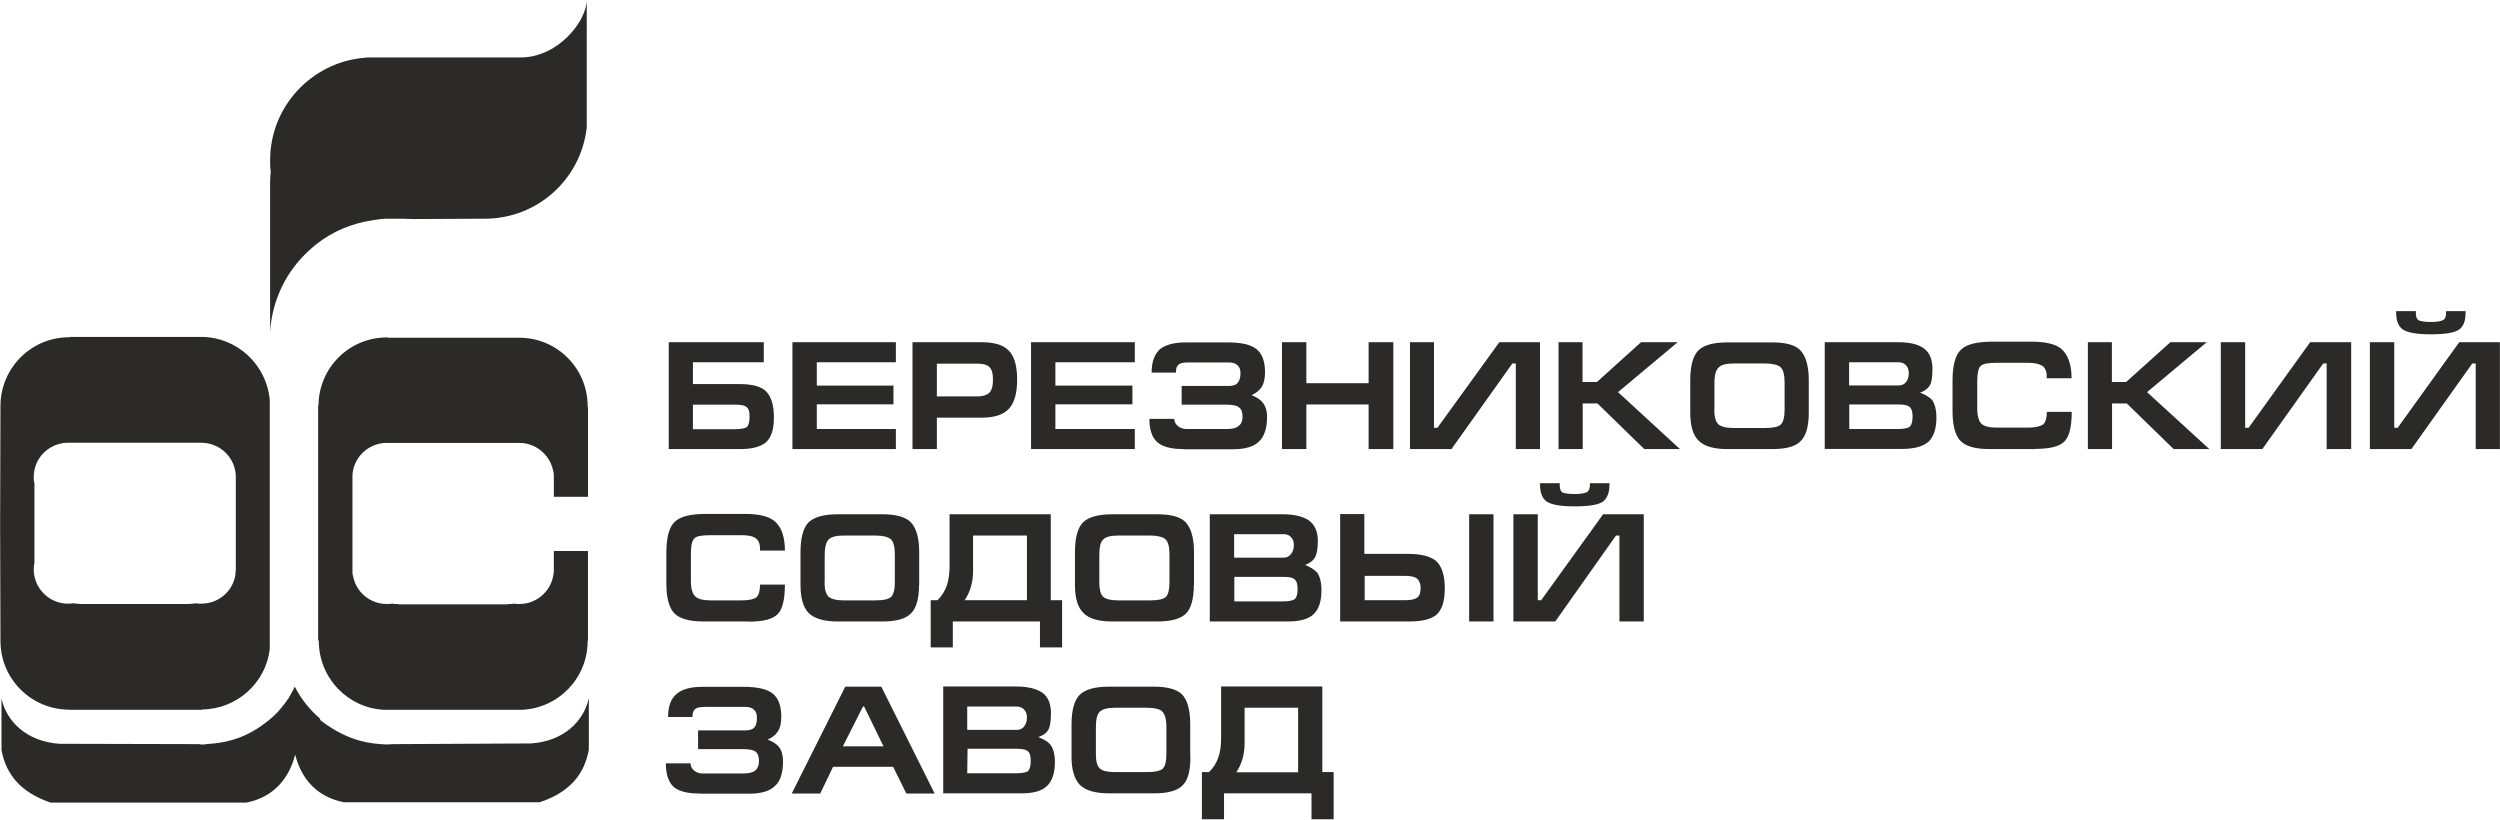 <?xml version="1.0" encoding="UTF-8"?> <svg xmlns="http://www.w3.org/2000/svg" xmlns:xlink="http://www.w3.org/1999/xlink" xmlns:xodm="http://www.corel.com/coreldraw/odm/2003" xml:space="preserve" width="14.376mm" height="4.713mm" version="1.1" style="shape-rendering:geometricPrecision; text-rendering:geometricPrecision; image-rendering:optimizeQuality; fill-rule:evenodd; clip-rule:evenodd" viewBox="0 0 145.73 47.78"> <defs> <style type="text/css"> .fil0 {fill:#2B2A29} </style> </defs> <g id="Слой_x0020_1">  <path class="fil0" d="M15.74 19.38l0 -8.83c0,-0.18 0.02,-0.38 0.04,-0.57 -0.04,-0.18 -0.04,-0.39 -0.04,-0.63 0,-3.14 2.41,-5.71 5.48,-5.98 0.07,0 0.13,-0.02 0.18,-0.02 0.13,0 0.23,0 0.36,0 0.11,0 0.2,0 0.3,0l8.28 0c2.21,0 3.86,-2.14 3.86,-3.36l0 7.45c-0.34,3 -2.87,5.31 -5.94,5.31l-0.05 0c0.02,0 0.04,0 0.05,0l-4.2 0.02c-0.27,-0.02 -0.7,-0.02 -1.29,-0.02 -0.2,0 -0.38,0 -0.56,0.02 -0.32,0.04 -0.66,0.09 -0.99,0.16 -1.11,0.25 -2.21,0.75 -3.16,1.63 -1.35,1.2 -2.21,2.91 -2.32,4.81zm23.23 0.57l5.55 0 0 1.17 -4.13 0 0 1.27 2.73 0c0.72,0 1.22,0.14 1.51,0.4 0.32,0.31 0.48,0.81 0.48,1.56 0,0.7 -0.16,1.17 -0.48,1.45 -0.31,0.25 -0.81,0.38 -1.49,0.38l-4.16 0 0 -6.23zm1.42 3.63l0 1.44 2.44 0c0.38,0 0.61,-0.05 0.72,-0.14 0.09,-0.11 0.14,-0.29 0.14,-0.59 0,-0.27 -0.04,-0.43 -0.13,-0.52 -0.11,-0.13 -0.34,-0.18 -0.68,-0.18l-2.49 0zm5.8 2.6l0 -6.23 6.03 0 0 1.17 -4.61 0 0 1.36 4.47 0 0 1.09 -4.47 0 0 1.44 4.61 0 0 1.17 -6.03 0zm7 0l0 -6.23 4.02 0c0.75,0 1.29,0.16 1.6,0.5 0.32,0.32 0.48,0.9 0.48,1.67 0,0.81 -0.16,1.36 -0.48,1.71 -0.31,0.34 -0.84,0.52 -1.58,0.52l-2.62 0 0 1.83 -1.42 0zm1.42 -3.07l2.35 0c0.34,0 0.59,-0.09 0.72,-0.23 0.14,-0.14 0.2,-0.39 0.2,-0.75 0,-0.32 -0.05,-0.56 -0.18,-0.7 -0.13,-0.16 -0.38,-0.23 -0.74,-0.23l-2.35 0 0 1.92zm5.49 3.07l0 -6.23 6.05 0 0 1.17 -4.63 0 0 1.36 4.49 0 0 1.09 -4.49 0 0 1.44 4.63 0 0 1.17 -6.05 0zm8.89 0c-0.74,0 -1.24,-0.14 -1.54,-0.41 -0.31,-0.29 -0.45,-0.74 -0.45,-1.35l1.45 0c0,0.16 0.07,0.29 0.2,0.41 0.13,0.11 0.31,0.18 0.5,0.18l2.37 0c0.31,0 0.54,-0.05 0.68,-0.18 0.16,-0.11 0.23,-0.29 0.23,-0.52 0,-0.25 -0.05,-0.43 -0.18,-0.54 -0.14,-0.13 -0.4,-0.18 -0.79,-0.18l-2.58 0 0 -1.09 2.75 0c0.22,0 0.38,-0.05 0.48,-0.14 0.13,-0.13 0.2,-0.32 0.2,-0.59 0,-0.22 -0.05,-0.38 -0.18,-0.48 -0.11,-0.11 -0.29,-0.16 -0.5,-0.16l-2.37 0c-0.29,0 -0.49,0.05 -0.57,0.14 -0.11,0.09 -0.14,0.23 -0.14,0.45l-1.42 0c0,-0.61 0.16,-1.06 0.47,-1.35 0.32,-0.27 0.84,-0.41 1.54,-0.41l2.41 0c0.79,0 1.35,0.12 1.69,0.39 0.34,0.27 0.5,0.72 0.5,1.36 0,0.38 -0.07,0.66 -0.21,0.88 -0.13,0.18 -0.31,0.32 -0.57,0.45 0.29,0.11 0.5,0.25 0.65,0.43 0.16,0.21 0.25,0.48 0.25,0.83 0,0.66 -0.16,1.15 -0.47,1.44 -0.31,0.31 -0.83,0.45 -1.53,0.45l-2.85 0zm5.74 0l0 -6.23 1.42 0 0 2.39 3.63 0 0 -2.39 1.44 0 0 6.23 -1.44 0 0 -2.6 -3.63 0 0 2.6 -1.42 0zm15.04 0l0 -6.23 -2.37 0 -3.61 4.99 -0.2 0 0 -4.99 -1.4 0 0 6.23 2.42 0 3.55 -4.99 0.2 0 0 4.99 1.4 0zm1.08 0l0 -6.23 1.4 0 0 2.32 0.84 0 2.57 -2.32 2.14 0 -3.48 2.91 3.61 3.32 -2.08 0 -2.73 -2.66 -0.86 0 0 2.66 -1.4 0zm9.08 -2.28c0,0.41 0.09,0.68 0.23,0.83 0.16,0.14 0.45,0.22 0.88,0.22l1.87 0c0.47,0 0.75,-0.07 0.9,-0.2 0.14,-0.14 0.22,-0.43 0.22,-0.84l0 -1.6c0,-0.45 -0.07,-0.74 -0.23,-0.9 -0.16,-0.14 -0.47,-0.22 -0.9,-0.22l-1.81 0c-0.45,0 -0.75,0.07 -0.9,0.23 -0.16,0.14 -0.25,0.45 -0.25,0.88l0 1.6zm5.51 0.16c0,0.79 -0.16,1.35 -0.47,1.65 -0.29,0.32 -0.86,0.47 -1.67,0.47l-2.6 0c-0.79,0 -1.35,-0.16 -1.67,-0.48 -0.34,-0.32 -0.5,-0.88 -0.5,-1.63l0 -1.9c0,-0.84 0.16,-1.42 0.47,-1.74 0.32,-0.32 0.9,-0.47 1.71,-0.47l2.6 0c0.75,0 1.31,0.14 1.61,0.43 0.34,0.34 0.52,0.92 0.52,1.78l0 1.9zm2.35 -2.94l0 1.35 2.89 0c0.18,0 0.32,-0.05 0.43,-0.2 0.11,-0.13 0.16,-0.31 0.16,-0.52 0,-0.2 -0.05,-0.34 -0.16,-0.45 -0.11,-0.13 -0.25,-0.18 -0.45,-0.18l-2.87 0zm-1.42 5.06l0 -6.23 4.25 0c0.68,0 1.19,0.11 1.53,0.36 0.34,0.25 0.5,0.65 0.5,1.2 0,0.47 -0.05,0.81 -0.18,1 -0.11,0.16 -0.29,0.29 -0.54,0.38 0.32,0.13 0.56,0.27 0.7,0.43 0.16,0.23 0.25,0.57 0.25,1.02 0,0.66 -0.16,1.13 -0.47,1.42 -0.32,0.27 -0.83,0.41 -1.51,0.41l-4.54 0zm1.42 -1.17l2.84 0c0.36,0 0.59,-0.05 0.7,-0.14 0.11,-0.11 0.16,-0.29 0.16,-0.59 0,-0.27 -0.05,-0.43 -0.14,-0.52 -0.11,-0.13 -0.32,-0.18 -0.66,-0.18l-2.89 0 0 1.44zm10.81 1.17l-2.62 0c-0.83,0 -1.38,-0.16 -1.69,-0.47 -0.31,-0.32 -0.47,-0.9 -0.47,-1.74l0 -1.78c0,-0.88 0.16,-1.49 0.49,-1.8 0.32,-0.32 0.93,-0.47 1.81,-0.47l2.32 0c0.79,0 1.35,0.13 1.69,0.39 0.41,0.34 0.63,0.92 0.63,1.74l-1.45 0c0,-0.05 0,-0.11 0,-0.13 0,-0.27 -0.09,-0.47 -0.25,-0.59 -0.2,-0.12 -0.47,-0.18 -0.84,-0.18l-1.81 0c-0.48,0 -0.81,0.05 -0.95,0.18 -0.13,0.13 -0.2,0.43 -0.2,0.9l0 1.56c0,0.45 0.09,0.77 0.25,0.92 0.16,0.14 0.45,0.22 0.88,0.22l1.81 0c0.43,0 0.72,-0.07 0.9,-0.18 0.14,-0.13 0.22,-0.38 0.22,-0.74l1.45 0c0,0.84 -0.14,1.42 -0.41,1.71 -0.29,0.31 -0.86,0.45 -1.74,0.45zm3.11 0l0 -6.23 1.4 0 0 2.32 0.83 0 2.58 -2.32 2.12 0 -3.48 2.91 3.63 3.32 -2.08 0 -2.73 -2.66 -0.86 0 0 2.66 -1.4 0zm15.35 0l0 -6.23 -2.39 0 -3.59 4.99 -0.2 0 0 -4.99 -1.42 0 0 6.23 2.42 0 3.55 -4.99 0.2 0 0 4.99 1.42 0zm8.67 0l0 -6.23 -2.37 0 -3.59 4.99 -0.2 0 0 -4.99 -1.42 0 0 6.23 2.42 0 3.55 -4.99 0.2 0 0 4.99 1.4 0zm-1.99 -8.04l-1.15 0 0 0.09c0,0.23 -0.05,0.38 -0.18,0.43 -0.13,0.07 -0.36,0.11 -0.7,0.11 -0.36,0 -0.59,-0.04 -0.7,-0.09 -0.13,-0.07 -0.18,-0.21 -0.18,-0.45l0 -0.09 -1.15 0 0 0.07c0,0.48 0.13,0.81 0.38,0.99 0.29,0.2 0.84,0.29 1.65,0.29 0.83,0 1.36,-0.09 1.63,-0.27 0.27,-0.18 0.39,-0.52 0.39,-1l0 -0.07zm-100.1 18.09l-2.64 0c-0.81,0 -1.38,-0.16 -1.69,-0.47 -0.31,-0.32 -0.47,-0.9 -0.47,-1.74l0 -1.8c0,-0.88 0.16,-1.49 0.48,-1.79 0.32,-0.32 0.93,-0.47 1.81,-0.47l2.32 0c0.77,0 1.33,0.13 1.67,0.4 0.43,0.34 0.63,0.92 0.63,1.74l-1.45 0c0,-0.05 0,-0.11 0,-0.13 0,-0.27 -0.09,-0.47 -0.25,-0.59 -0.18,-0.13 -0.45,-0.18 -0.83,-0.18l-1.81 0c-0.48,0 -0.81,0.05 -0.93,0.18 -0.14,0.13 -0.21,0.43 -0.21,0.9l0 1.58c0,0.45 0.09,0.77 0.27,0.92 0.14,0.14 0.45,0.22 0.88,0.22l1.81 0c0.43,0 0.72,-0.07 0.86,-0.18 0.14,-0.13 0.21,-0.38 0.21,-0.74l1.45 0c0,0.84 -0.13,1.42 -0.41,1.71 -0.29,0.31 -0.86,0.45 -1.71,0.45zm4.42 -2.28c0,0.41 0.09,0.68 0.23,0.83 0.16,0.14 0.45,0.22 0.88,0.22l1.87 0c0.47,0 0.75,-0.07 0.9,-0.2 0.14,-0.14 0.22,-0.43 0.22,-0.84l0 -1.62c0,-0.45 -0.07,-0.74 -0.23,-0.9 -0.16,-0.14 -0.47,-0.22 -0.9,-0.22l-1.83 0c-0.43,0 -0.74,0.07 -0.9,0.23 -0.14,0.14 -0.23,0.45 -0.23,0.88l0 1.62zm5.51 0.16c0,0.79 -0.16,1.35 -0.47,1.65 -0.31,0.32 -0.86,0.47 -1.67,0.47l-2.6 0c-0.79,0 -1.35,-0.16 -1.69,-0.49 -0.32,-0.32 -0.48,-0.88 -0.48,-1.63l0 -1.92c0,-0.84 0.16,-1.42 0.47,-1.74 0.32,-0.31 0.9,-0.47 1.71,-0.47l2.6 0c0.75,0 1.29,0.14 1.62,0.43 0.34,0.34 0.52,0.93 0.52,1.78l0 1.92zm1.08 0.88c0.25,-0.25 0.43,-0.54 0.54,-0.86 0.11,-0.32 0.16,-0.7 0.16,-1.15l0 -3 0.84 0 3.64 0 1.42 0 0 5.01 0.66 0 0 2.75 -1.29 0 0 -1.51 -5.08 0 0 1.51 -1.29 0 0 -2.75 0.39 0zm5.21 0l0 -3.77 -3.14 0 0 2.06c0,0.65 -0.16,1.22 -0.49,1.71l3.63 0zm4.22 -1.04c0,0.41 0.07,0.68 0.21,0.83 0.16,0.14 0.45,0.22 0.88,0.22l1.89 0c0.47,0 0.75,-0.07 0.9,-0.2 0.14,-0.14 0.21,-0.43 0.21,-0.84l0 -1.62c0,-0.45 -0.07,-0.74 -0.23,-0.9 -0.16,-0.14 -0.47,-0.22 -0.9,-0.22l-1.83 0c-0.45,0 -0.75,0.07 -0.9,0.23 -0.16,0.14 -0.23,0.45 -0.23,0.88l0 1.62zm5.51 0.16c0,0.79 -0.16,1.35 -0.45,1.65 -0.31,0.32 -0.88,0.47 -1.69,0.47l-2.62 0c-0.79,0 -1.35,-0.16 -1.67,-0.49 -0.34,-0.32 -0.5,-0.88 -0.5,-1.63l0 -1.92c0,-0.84 0.16,-1.42 0.47,-1.74 0.32,-0.31 0.9,-0.47 1.71,-0.47l2.62 0c0.77,0 1.31,0.14 1.62,0.43 0.34,0.34 0.52,0.93 0.52,1.78l0 1.92zm2.35 -2.96l0 1.36 2.89 0c0.18,0 0.32,-0.07 0.43,-0.22 0.11,-0.13 0.16,-0.31 0.16,-0.52 0,-0.2 -0.05,-0.34 -0.16,-0.45 -0.11,-0.13 -0.25,-0.18 -0.45,-0.18l-2.87 0zm-1.42 5.08l0 -6.25 4.25 0c0.68,0 1.19,0.13 1.53,0.36 0.34,0.25 0.52,0.65 0.52,1.2 0,0.47 -0.07,0.81 -0.2,1.01 -0.11,0.16 -0.29,0.29 -0.54,0.38 0.32,0.14 0.56,0.29 0.7,0.45 0.16,0.23 0.25,0.57 0.25,1.02 0,0.67 -0.16,1.13 -0.47,1.42 -0.32,0.29 -0.83,0.41 -1.51,0.41l-4.54 0zm1.42 -1.17l2.84 0c0.36,0 0.59,-0.05 0.7,-0.14 0.11,-0.11 0.16,-0.29 0.16,-0.59 0,-0.25 -0.05,-0.43 -0.14,-0.52 -0.11,-0.13 -0.32,-0.18 -0.66,-0.18l-2.89 0 0 1.44zm6.18 -5.08l0 6.25 4.02 0c0.75,0 1.27,-0.13 1.58,-0.38 0.34,-0.29 0.5,-0.81 0.5,-1.56 0,-0.77 -0.18,-1.29 -0.52,-1.6 -0.32,-0.25 -0.84,-0.4 -1.6,-0.4l-2.57 0 0 -2.32 -1.42 0zm1.42 3.59l2.32 0c0.32,0 0.56,0.04 0.7,0.13 0.16,0.11 0.25,0.31 0.25,0.59 0,0.27 -0.07,0.47 -0.23,0.57 -0.14,0.09 -0.38,0.13 -0.68,0.13l-2.35 0 0 -1.42zm7.52 2.66l-1.42 0 0 -6.25 1.42 0 0 6.25zm8.76 0l0 -6.25 -2.37 0 -3.61 5.01 -0.2 0 0 -5.01 -1.42 0 0 6.25 2.44 0 3.54 -5.01 0.2 0 0 5.01 1.42 0zm-1.99 -8.06l-1.15 0 0 0.09c0,0.23 -0.07,0.38 -0.18,0.43 -0.13,0.07 -0.36,0.11 -0.7,0.11 -0.36,0 -0.59,-0.04 -0.72,-0.09 -0.11,-0.07 -0.16,-0.22 -0.16,-0.45l0 -0.09 -1.15 0 0 0.07c0,0.48 0.13,0.81 0.38,0.99 0.29,0.2 0.83,0.29 1.65,0.29 0.83,0 1.36,-0.09 1.63,-0.27 0.25,-0.18 0.39,-0.52 0.39,-1.01l0 -0.07zm-53.05 18.09c-0.72,0 -1.24,-0.13 -1.54,-0.41 -0.29,-0.29 -0.43,-0.74 -0.43,-1.35l1.44 0c0,0.16 0.07,0.31 0.2,0.41 0.14,0.13 0.31,0.18 0.5,0.18l2.37 0c0.31,0 0.54,-0.05 0.7,-0.16 0.14,-0.13 0.22,-0.31 0.22,-0.54 0,-0.25 -0.05,-0.43 -0.16,-0.54 -0.14,-0.13 -0.41,-0.18 -0.81,-0.18l-2.58 0 0 -1.09 2.75 0c0.23,0 0.39,-0.05 0.5,-0.14 0.13,-0.13 0.18,-0.31 0.18,-0.59 0,-0.21 -0.05,-0.38 -0.18,-0.48 -0.11,-0.11 -0.27,-0.16 -0.5,-0.16l-2.37 0c-0.29,0 -0.48,0.05 -0.57,0.14 -0.09,0.09 -0.14,0.23 -0.14,0.45l-1.42 0c0,-0.61 0.16,-1.06 0.48,-1.33 0.31,-0.29 0.83,-0.43 1.54,-0.43l2.39 0c0.79,0 1.36,0.13 1.69,0.39 0.34,0.27 0.5,0.74 0.5,1.36 0,0.38 -0.07,0.66 -0.22,0.88 -0.11,0.18 -0.31,0.32 -0.57,0.45 0.29,0.11 0.52,0.25 0.66,0.43 0.16,0.22 0.23,0.48 0.23,0.83 0,0.66 -0.14,1.15 -0.47,1.44 -0.31,0.31 -0.81,0.45 -1.53,0.45l-2.85 0zm7.02 0l-1.65 0 3.12 -6.23 2.1 0 3.11 6.23 -1.65 0 -0.77 -1.56 -3.5 0 -0.75 1.56zm1.33 -2.75l2.37 0 -1.13 -2.32 -0.07 0 -1.17 2.32zm7.25 -2.32l0 1.36 2.89 0c0.18,0 0.34,-0.07 0.43,-0.21 0.11,-0.13 0.16,-0.31 0.16,-0.52 0,-0.2 -0.05,-0.34 -0.16,-0.45 -0.09,-0.11 -0.25,-0.18 -0.43,-0.18l-2.89 0zm-1.4 5.06l0 -6.23 4.25 0c0.68,0 1.18,0.13 1.53,0.36 0.34,0.25 0.5,0.65 0.5,1.2 0,0.47 -0.05,0.81 -0.18,1.01 -0.11,0.16 -0.29,0.29 -0.56,0.38 0.34,0.13 0.57,0.27 0.7,0.43 0.18,0.23 0.27,0.57 0.27,1.02 0,0.66 -0.16,1.13 -0.48,1.42 -0.31,0.29 -0.81,0.41 -1.49,0.41l-4.54 0zm1.4 -1.17l2.84 0c0.38,0 0.61,-0.05 0.72,-0.14 0.09,-0.11 0.14,-0.29 0.14,-0.59 0,-0.25 -0.04,-0.43 -0.13,-0.52 -0.11,-0.13 -0.34,-0.18 -0.68,-0.18l-2.87 0 -0.02 1.44zm7.5 -1.11c0,0.41 0.07,0.68 0.23,0.83 0.14,0.14 0.45,0.21 0.88,0.21l1.89 0c0.45,0 0.75,-0.07 0.9,-0.2 0.14,-0.14 0.21,-0.43 0.21,-0.84l0 -1.6c0,-0.45 -0.09,-0.74 -0.25,-0.9 -0.14,-0.14 -0.45,-0.21 -0.88,-0.21l-1.85 0c-0.43,0 -0.74,0.07 -0.9,0.23 -0.16,0.14 -0.23,0.45 -0.23,0.9l0 1.58zm5.51 0.16c0,0.79 -0.14,1.35 -0.45,1.65 -0.31,0.32 -0.86,0.47 -1.69,0.47l-2.6 0c-0.79,0 -1.35,-0.16 -1.69,-0.48 -0.32,-0.32 -0.5,-0.88 -0.5,-1.63l0 -1.9c0,-0.84 0.16,-1.42 0.48,-1.74 0.32,-0.31 0.88,-0.47 1.71,-0.47l2.6 0c0.77,0 1.31,0.14 1.63,0.43 0.34,0.34 0.5,0.93 0.5,1.78l0 1.9zm1.09 0.88c0.25,-0.25 0.43,-0.54 0.54,-0.86 0.11,-0.31 0.16,-0.7 0.16,-1.15l0 -2.98 0.84 0 3.64 0 1.42 0 0 4.99 0.66 0 0 2.75 -1.29 0 0 -1.51 -5.1 0 0 1.51 -1.29 0 0 -2.75 0.41 0zm5.19 0l0 -3.75 -3.12 0 0 2.05c0,0.66 -0.16,1.22 -0.48,1.71l3.61 0zm-57.03 -3.05c1.31,1.02 2.46,1.35 3.54,1.42 0.11,0 0.23,0.02 0.34,0.02 0.14,0 0.27,-0.02 0.4,-0.02l8.02 -0.04c1.9,-0.12 3.09,-1.29 3.38,-2.64l0 3c-0.25,1.42 -1.11,2.49 -2.87,3.07l-11.4 0c-1.65,-0.32 -2.51,-1.44 -2.85,-2.78 -0.34,1.35 -1.22,2.48 -2.85,2.8l-11.4 0c-1.76,-0.59 -2.62,-1.67 -2.87,-3.07l0 -3c0.29,1.33 1.45,2.5 3.37,2.64l8.08 0.02 0.04 0 0.04 0c0.02,0 0.04,0.02 0.07,0.02 0.04,0 0.07,0 0.13,0 0.05,0 0.09,0 0.13,0 0.04,-0.02 0.05,-0.02 0.09,-0.02 1.4,-0.09 2.58,-0.45 3.91,-1.63l0.04 -0.04c0.02,-0.02 0.04,-0.04 0.07,-0.07l0.02 -0.02c0.02,-0.02 0.05,-0.05 0.07,-0.07l0.04 -0.04c0.02,-0.02 0.04,-0.05 0.07,-0.07l0.02 -0.04c0.02,-0.02 0.05,-0.05 0.07,-0.07l0.02 -0.04c0.04,-0.02 0.05,-0.05 0.07,-0.07l0.02 -0.04c0.04,-0.02 0.05,-0.05 0.07,-0.09l0.04 -0.02c0.02,-0.04 0.04,-0.05 0.05,-0.09l0.04 -0.04c0.02,-0.02 0.04,-0.05 0.05,-0.07l0.02 -0.04c0.02,-0.04 0.05,-0.05 0.07,-0.09l0.02 -0.02c0.02,-0.04 0.04,-0.07 0.05,-0.11l0.02 -0.02c0.02,-0.04 0.04,-0.07 0.05,-0.09l0.02 -0.04c0.02,-0.04 0.05,-0.07 0.07,-0.11l0 -0.02c0.02,-0.04 0.05,-0.07 0.07,-0.11l0 -0.02c0.02,-0.04 0.04,-0.07 0.05,-0.11l0.02 -0.02 0.02 -0.04c0.36,0.72 0.88,1.36 1.49,1.88zm-14.65 -0.59c-2.19,-0.02 -3.97,-1.8 -3.97,-4 0,-0.97 0,-0.29 0,-0.09l-0.02 -6.78 0.02 -6.87c0.02,-2.19 1.8,-3.97 4,-3.97 0.02,0 0.04,0 0.05,0l0 -0.02 7.68 0c2.08,0.02 3.79,1.63 3.97,3.68l0 7.18 0 7.27c0,0.02 0,0.04 0,0.07 -0.23,1.97 -1.92,3.5 -3.95,3.52l0 0.02 -7.75 0 -0.04 0zm18.62 -21.7c-0.02,0 -0.04,0 -0.05,0 -2.21,0 -3.98,1.76 -4,3.97l-0.02 0 0 6.86 0 6.84 0.04 0c0,0 0,0.02 0,0.04 0,2.15 1.71,3.91 3.82,4l8.01 0c2.14,-0.09 3.84,-1.85 3.84,-4 0,-0.02 0,-0.04 0,-0.04l0.02 0 0 -5.22 -1.99 0 0 1.19c0,0.02 0,0.04 0,0.05 0,0.02 0,0.04 -0.02,0.05 0,0 0,0.02 0,0.04 0,0.02 0,0.04 0,0.05 0,0.02 0,0.04 -0.02,0.05 0,0 0,0.02 0,0.04 -0.02,0.07 -0.04,0.14 -0.05,0.2 -0.25,0.83 -1.02,1.42 -1.92,1.42 -0.11,0 -0.2,0 -0.31,-0.02l-0.04 0c-0.02,0 -0.04,0.02 -0.07,0.02 -0.02,0 -0.04,0 -0.07,0 -0.02,0 -0.04,0 -0.05,0 -0.04,0 -0.05,0 -0.07,0 -0.04,0 -0.05,0.02 -0.07,0.02 -0.04,0 -0.05,0 -0.07,0l-6.21 0c-0.04,0 -0.05,0 -0.07,0 -0.02,0 -0.05,-0.02 -0.07,-0.02 -0.02,0 -0.05,0 -0.07,0 -0.02,0 -0.05,0 -0.07,0 -0.02,0 -0.04,0 -0.07,0 -0.02,0 -0.04,-0.02 -0.07,-0.02 0,0 -0.02,0 -0.04,0 -0.09,0.02 -0.2,0.02 -0.31,0.02 -0.93,0 -1.72,-0.63 -1.94,-1.51 0,-0.04 -0.02,-0.07 -0.02,-0.11 -0.02,-0.02 -0.02,-0.04 -0.02,-0.04 0,-0.02 0,-0.04 0,-0.05 -0.02,-0.02 -0.02,-0.04 -0.02,-0.05 0,-0.02 0,-0.04 0,-0.04 0,-0.02 0,-0.04 0,-0.05 0,-0.02 0,-0.04 0,-0.05l0 -2.8 0 -2.75c0,-0.07 0,-0.16 0.02,-0.25 0.14,-0.95 0.99,-1.69 1.97,-1.69 0.02,0 0.04,0 0.04,0l7.68 0 0.02 0c0.95,0 1.76,0.68 1.96,1.58 0.04,0.13 0.05,0.23 0.05,0.36l0 1.2 1.99 0 0 -5.24 -0.02 0c0,-0.02 0,-0.04 0,-0.05 0,-2.19 -1.78,-3.98 -3.97,-3.98l-7.66 0zm-10.88 6.14c1.11,0 2.01,0.9 2.01,1.99 0,0.05 0,0.09 0,0.14l0 2.55 0 2.57c0,0.05 0,0.09 0,0.14 0,0.05 0,0.11 -0.02,0.16 0,0.07 0,0.14 -0.02,0.23 -0.18,0.92 -0.99,1.6 -1.98,1.6 -0.09,0 -0.2,0 -0.31,-0.02 -0.14,0.02 -0.31,0.04 -0.45,0.04l-6.21 0c-0.16,0 -0.32,-0.02 -0.48,-0.04 -0.11,0.02 -0.22,0.02 -0.32,0.02 -1.09,0 -1.99,-0.9 -1.99,-1.99 0,-0.13 0,-0.25 0.04,-0.36l0 -2.35 0 -2.33c-0.04,-0.11 -0.04,-0.23 -0.04,-0.36 0,-1.06 0.83,-1.92 1.89,-1.99l0.11 0 0.02 0 7.75 0z"></path> </g> </svg> 